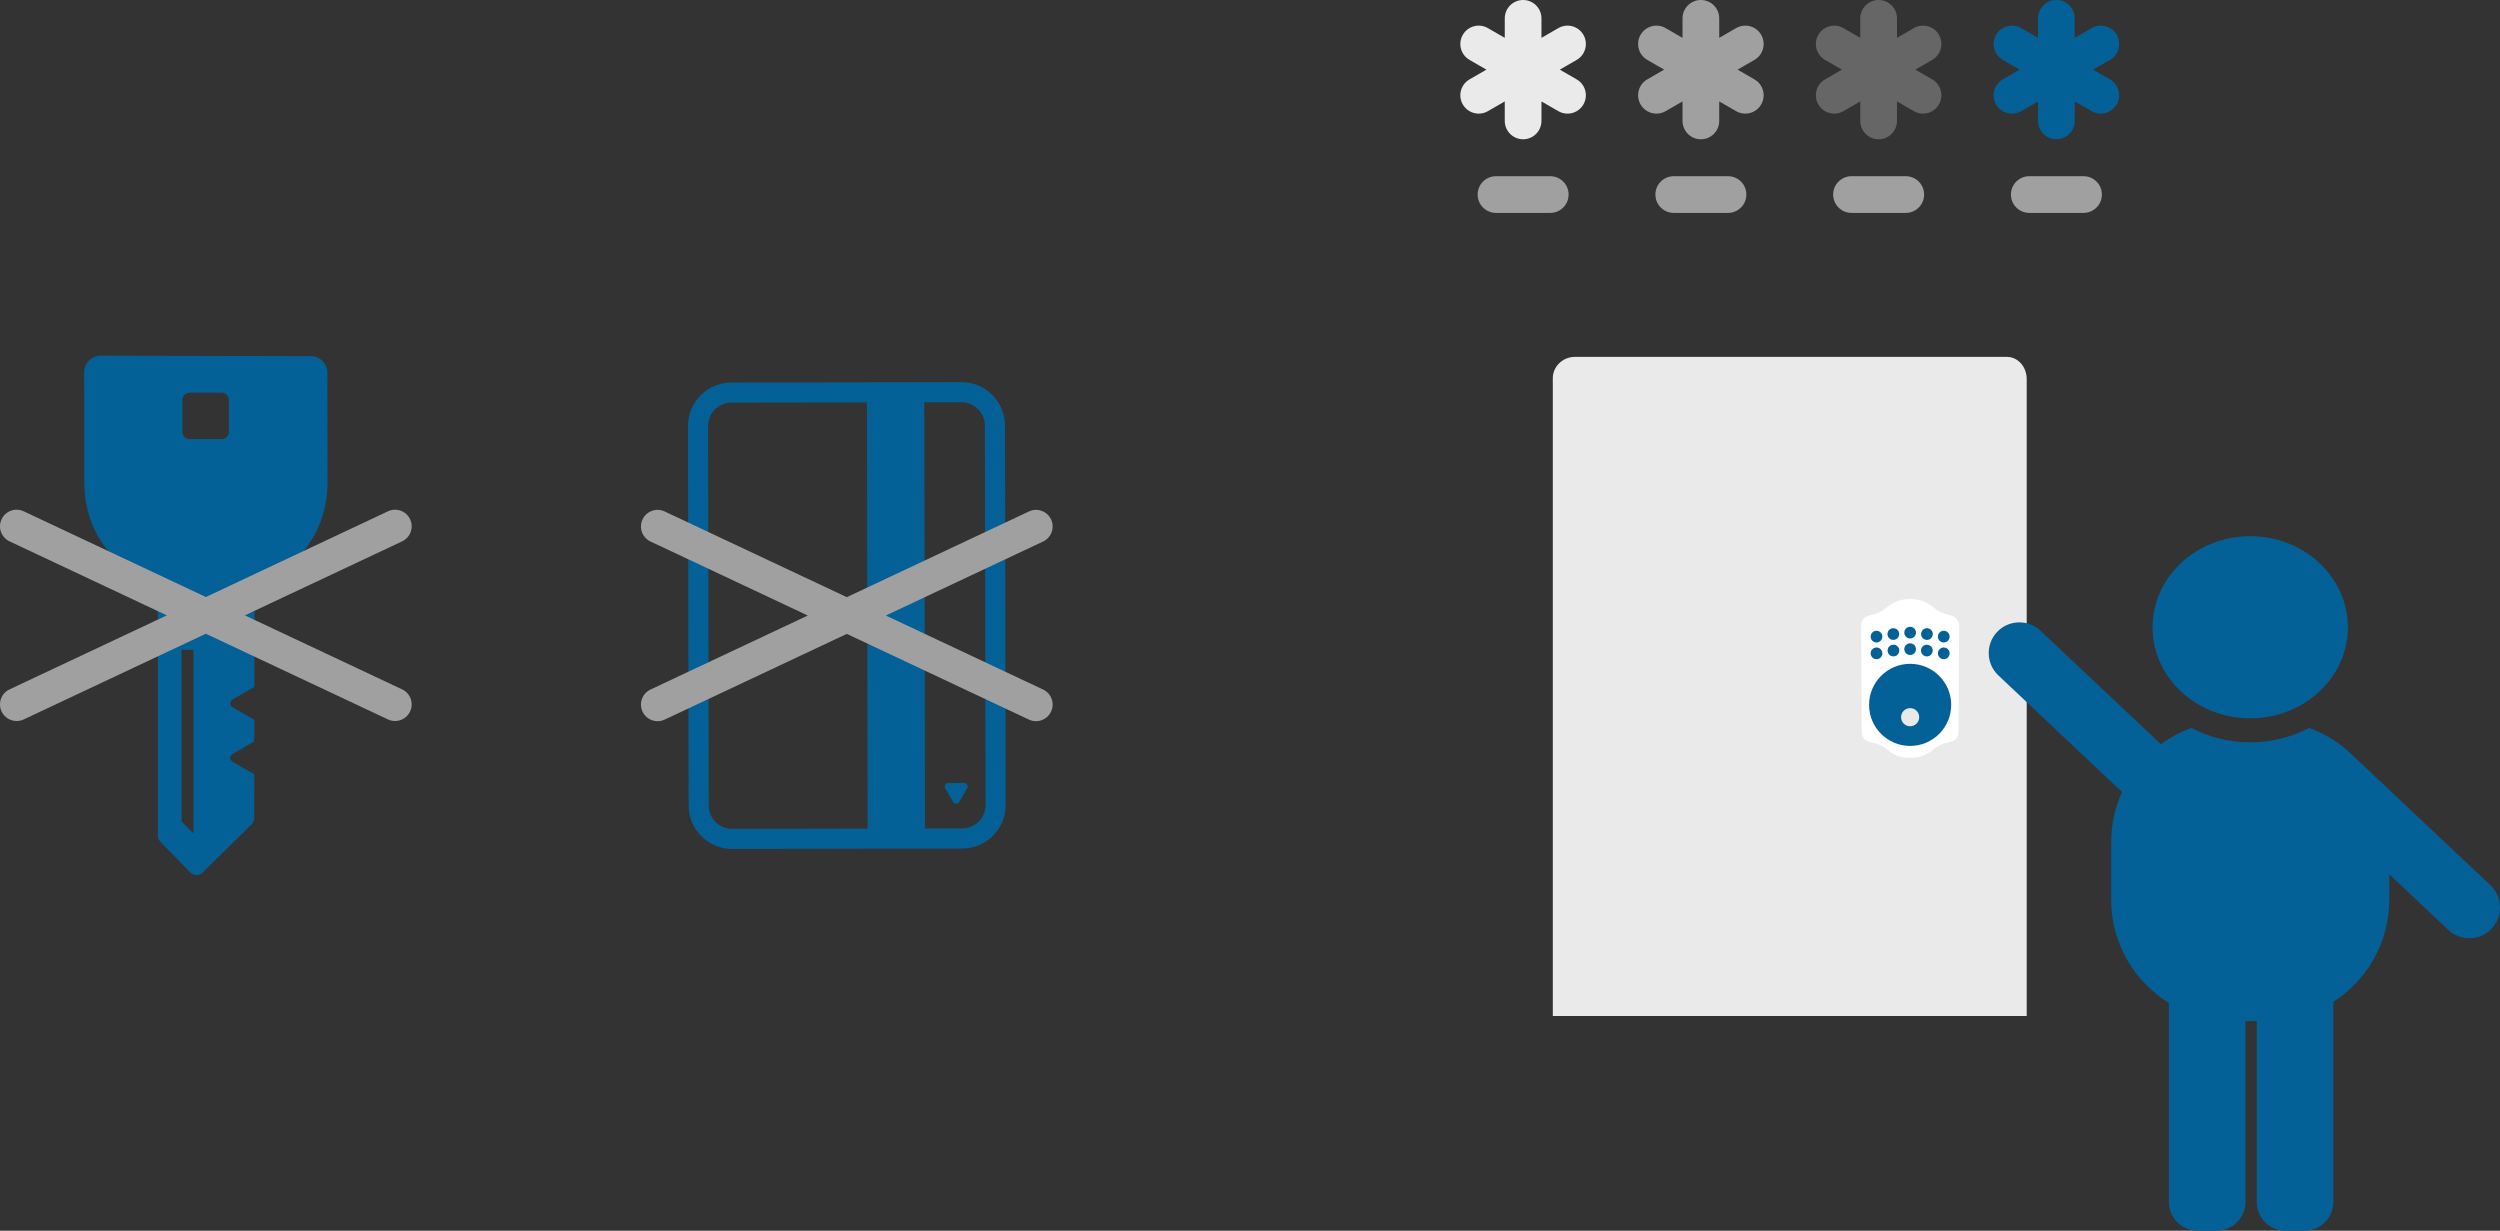 <?xml version="1.0" encoding="UTF-8"?>
<svg id="_レイヤー_1" data-name="レイヤー_1" xmlns="http://www.w3.org/2000/svg" version="1.1" viewBox="0 0 758.615 373.46">
  <rect x="0" y="0" width="758.615" height="373.46" fill="#333333" stroke="none"/>
  <!-- Generator: Adobe Illustrator 29.0.1, SVG Export Plug-In . SVG Version: 2.1.0 Build 192)  -->
  <defs>
    <style>
      .st0 {
        fill: #eaeaea;
      }

      .st1 {
        fill: #e8e9e9;
      }

      .st2 {
        fill: #a0a0a0;
      }

      .st3 {
        fill: #fff;
      }

      .st4 {
        fill: #666;
      }

      .st5 {
        fill: #036197;
      }
    </style>
  </defs>
  <g>
    <g>
      <path class="st5" d="M293.431,239.148l-2.389,4.154c-.396.689-1.39.691-1.789.003l-2.403-4.146c-.399-.688.097-1.55.892-1.551l4.792-.008c.795-.001,1.294.859.897,1.548Z"/>
      <path class="st5" d="M304.962,129.116c-.012-7.26-5.921-13.157-13.179-13.157h-.022l-69.838.116c-7.267.013-13.169,5.935-13.157,13.201l.192,115.166c.012,7.26,5.922,13.158,13.179,13.157h.022l69.837-.116h0c7.267-.013,13.169-5.935,13.157-13.201l-.192-115.166ZM222.15,251.501h-.012c-3.899,0-7.075-3.169-7.081-7.069l-.192-115.166c-.007-3.904,3.165-7.087,7.069-7.093l41.135-.068.215,129.328-41.135.068ZM291.986,251.385h0l-11.298.019-.215-129.328,11.299-.019h.012c1.876,0,3.647.736,4.99,2.074,1.345,1.341,2.088,3.115,2.091,4.995l.192,115.166c.007,3.904-3.165,7.087-7.07,7.093Z"/>
      <path class="st5" d="M292.534,237.6l-4.792.008c-.795.001-1.291.863-.892,1.551l2.403,4.146c.399.688,1.393.686,1.789-.003l2.389-4.154c.396-.689-.102-1.549-.897-1.548Z"/>
    </g>
    <path class="st5" d="M99.344,113.08c.006-2.748-2.248-5.001-5.01-5.007l-63.762-.142c-2.761-.006-5.026,2.237-5.032,4.985l.038,33.585c-0.0.068.007.135.01.203.132,14.977,9.281,26.203,22.315,30.968v75.871c0,.687.268,1.347.746,1.84l9.079,9.346c.49.504,1.161.793,1.864.801h.03c.692,0,1.357-.272,1.852-.758l14.876-14.628c.504-.496.788-1.173.789-1.88l.018-13.311-6.564-3.79c-.921-.532-.921-1.862,0-2.393l6.578-3.798.009-6.54-6.587-3.803c-.921-.532-.921-1.862,0-2.394l6.6-3.811.048-30.812c12.881-4.775,21.931-15.895,22.128-30.745.003-.068.011-.135.011-.203l-.038-33.585ZM58.711,252.977l-3.603-3.709v-52.062h3.603v55.771ZM69.454,131.078c0,1.189-.973,2.162-2.162,2.162h-9.761c-1.189,0-2.162-.973-2.162-2.162v-9.761c0-1.189.973-2.162,2.162-2.162h9.761c1.189,0,2.162.973,2.162,2.162v9.761Z"/>
    <path class="st2" d="M122.026,209.188l-47.725-22.459,47.725-22.459c2.52-1.185,3.601-4.189,2.415-6.708-1.186-2.521-4.193-3.596-6.708-2.415l-55.272,26.01-55.272-26.01c-2.52-1.181-5.522-.105-6.708,2.415-1.185,2.519-.104,5.523,2.415,6.708l47.725,22.459L2.896,209.188c-2.52,1.185-3.601,4.189-2.415,6.708.86,1.825,2.673,2.896,4.565,2.896.72,0,1.45-.155,2.143-.48l55.272-26.01,55.272,26.01c.694.326,1.424.48,2.143.48,1.891,0,3.705-1.07,4.565-2.896,1.185-2.519.104-5.523-2.415-6.708Z"/>
    <path class="st2" d="M316.525,209.237l-47.725-22.459,47.725-22.459c2.52-1.185,3.601-4.189,2.415-6.708-1.186-2.521-4.193-3.596-6.708-2.415l-55.272,26.01-55.272-26.01c-2.52-1.181-5.522-.105-6.708,2.415-1.185,2.519-.104,5.523,2.415,6.708l47.725,22.459-47.725,22.459c-2.52,1.185-3.601,4.189-2.415,6.708.86,1.825,2.673,2.896,4.565,2.896.72,0,1.45-.155,2.143-.48l55.272-26.01,55.272,26.01c.694.326,1.424.48,2.143.48,1.891,0,3.705-1.07,4.565-2.896,1.185-2.519.104-5.523-2.415-6.708Z"/>
  </g>
  <g>
    <path class="st0" d="M471.191,114.813v193.486h143.806V115.01c0-3.707-2.686-6.711-5.999-6.711h-131.123c-3.59,0-6.653,2.832-6.684,6.422-0.0.03-0.0.061-0.0.091Z"/>
    <g>
      <path class="st0" d="M478.444,24.09l-5.124-2.959,5.124-2.959c2.663-1.537,3.577-4.944,2.038-7.607-1.536-2.665-4.937-3.579-7.607-2.038l-5.123,2.958v-5.916c0-3.076-2.493-5.569-5.569-5.569-3.077,0-5.569,2.493-5.569,5.569v5.916l-5.123-2.958c-2.665-1.541-6.067-.624-7.607,2.038-1.539,2.663-.626,6.07,2.038,7.607l5.124,2.959-5.124,2.959c-2.663,1.537-3.577,4.943-2.038,7.607,1.032,1.788,2.902,2.786,4.827,2.786.945,0,1.902-.241,2.779-.749l5.123-2.958v5.916c0,3.076,2.492,5.569,5.569,5.569,3.076,0,5.569-2.493,5.569-5.569v-5.916l5.123,2.958c.878.508,1.835.749,2.779.749,1.926,0,3.796-1.001,4.828-2.786,1.539-2.663.625-6.069-2.038-7.607Z"/>
      <path class="st2" d="M470.417,64.606h-16.466c-3.076,0-5.569-2.493-5.569-5.569,0-3.076,2.493-5.569,5.569-5.569h16.466c3.076,0,5.569,2.493,5.569,5.569,0,3.076-2.493,5.569-5.569,5.569Z"/>
      <path class="st2" d="M532.386,24.09l-5.125-2.959,5.125-2.959c2.663-1.537,3.577-4.944,2.038-7.607-1.539-2.665-4.936-3.579-7.607-2.038l-5.123,2.958v-5.916c0-3.076-2.493-5.569-5.569-5.569-3.077,0-5.57,2.493-5.57,5.569v5.917l-5.125-2.959c-2.663-1.541-6.07-.624-7.607,2.038-1.539,2.663-.625,6.07,2.038,7.607l5.125,2.959-5.125,2.959c-2.663,1.537-3.577,4.943-2.038,7.607,1.032,1.788,2.902,2.786,4.828,2.786.944,0,1.901-.241,2.779-.749l5.125-2.959v5.917c0,3.076,2.493,5.569,5.57,5.569,3.076,0,5.569-2.493,5.569-5.569v-5.916l5.123,2.958c.878.508,1.835.749,2.779.749,1.925,0,3.798-1.001,4.827-2.786,1.54-2.663.626-6.069-2.038-7.607Z"/>
      <path class="st2" d="M524.357,64.606h-16.466c-3.077,0-5.569-2.493-5.569-5.569,0-3.076,2.493-5.569,5.569-5.569h16.466c3.076,0,5.569,2.493,5.569,5.569,0,3.076-2.493,5.569-5.569,5.569Z"/>
      <path class="st4" d="M586.327,24.09l-5.124-2.959,5.124-2.959c2.663-1.537,3.577-4.944,2.038-7.607-1.538-2.665-4.94-3.579-7.607-2.038l-5.123,2.958v-5.916c0-3.076-2.493-5.569-5.569-5.569-3.077,0-5.569,2.493-5.569,5.569v5.916l-5.123-2.958c-2.663-1.541-6.07-.624-7.607,2.038-1.539,2.663-.626,6.07,2.038,7.607l5.124,2.959-5.124,2.959c-2.663,1.537-3.577,4.943-2.038,7.607,1.032,1.788,2.902,2.786,4.827,2.786.945,0,1.902-.241,2.779-.749l5.123-2.958v5.916c0,3.076,2.492,5.569,5.569,5.569,3.076,0,5.569-2.493,5.569-5.569v-5.916l5.123,2.958c.877.508,1.835.749,2.779.749,1.926,0,3.796-1.001,4.828-2.786,1.539-2.663.625-6.069-2.038-7.607Z"/>
      <path class="st2" d="M578.298,64.606h-16.465c-3.077,0-5.569-2.493-5.569-5.569,0-3.076,2.493-5.569,5.569-5.569h16.465c3.077,0,5.569,2.493,5.569,5.569,0,3.076-2.493,5.569-5.569,5.569Z"/>
      <path class="st5" d="M640.267,24.09l-5.124-2.959,5.124-2.959c2.663-1.537,3.577-4.944,2.037-7.607-1.536-2.665-4.938-3.579-7.607-2.038l-5.123,2.958v-5.916c0-3.076-2.492-5.569-5.569-5.569-3.076,0-5.569,2.493-5.569,5.569v5.916l-5.123-2.958c-2.663-1.541-6.068-.624-7.607,2.038-1.539,2.663-.625,6.07,2.038,7.607l5.124,2.959-5.124,2.959c-2.663,1.537-3.577,4.943-2.038,7.607,1.032,1.788,2.902,2.786,4.828,2.786.945,0,1.901-.241,2.779-.749l5.123-2.958v5.916c0,3.076,2.493,5.569,5.569,5.569,3.077,0,5.569-2.493,5.569-5.569v-5.916l5.123,2.958c.877.508,1.835.749,2.779.749,1.925,0,3.796-1.001,4.827-2.786,1.539-2.663.626-6.069-2.037-7.607Z"/>
      <path class="st2" d="M632.24,64.606h-16.466c-3.076,0-5.569-2.493-5.569-5.569,0-3.076,2.493-5.569,5.569-5.569h16.466c3.076,0,5.569,2.493,5.569,5.569,0,3.076-2.493,5.569-5.569,5.569Z"/>
    </g>
    <g>
      <path class="st3" d="M579.624,229.984c-2.016,0-4.414-.377-6.889-2.448-2.475-2.072-4.143-2.018-5.677-2.502s-2.125-1.614-2.125-3.229-.18-29.092-.18-31.118c0-1.07-.141-1.576.76-2.899.901-1.323,2.59-.816,5.319-2.28,1.942-1.041,3.687-3.743,8.792-3.743M579.624,229.984c2.016,0,4.414-.377,6.889-2.448,2.475-2.072,4.143-2.018,5.677-2.502s2.125-1.614,2.125-3.229.18-29.092.18-31.118c0-1.07.141-1.576-.76-2.899-.901-1.323-2.591-.816-5.319-2.28-1.942-1.041-3.687-3.743-8.792-3.743"/>
      <g>
        <g>
          <circle class="st5" cx="589.828" cy="193.179" r="1.776"/>
          <circle class="st5" cx="589.828" cy="198.251" r="1.776"/>
          <circle class="st5" cx="584.696" cy="197.406" r="1.776"/>
          <circle class="st5" cx="584.727" cy="192.4" r="1.776"/>
          <circle class="st5" cx="569.42" cy="193.179" r="1.776"/>
          <circle class="st5" cx="569.42" cy="198.251" r="1.776"/>
          <circle class="st5" cx="574.553" cy="197.406" r="1.776"/>
          <circle class="st5" cx="574.522" cy="192.4" r="1.776"/>
        </g>
        <circle class="st5" cx="579.624" cy="191.967" r="1.776"/>
        <circle class="st5" cx="579.624" cy="196.979" r="1.776"/>
      </g>
      <circle class="st5" cx="579.624" cy="213.89" r="12.458"/>
      <circle class="st1" cx="579.624" cy="217.628" r="2.754"/>
    </g>
    <g>
      <path class="st5" d="M755.7,268.604l-41.7-39.305c-.408-.401-.823-.795-1.248-1.177l-.088-.083c-.009-.008-.018-.015-.027-.023-3.465-3.081-7.515-5.519-11.962-7.125-5.294,2.778-11.38,4.368-17.854,4.368s-12.561-1.591-17.854-4.368c-3.333,1.204-6.443,2.875-9.251,4.933l-36.543-34.444c-3.73-3.516-9.658-3.34-13.174.39v0c-3.516,3.73-3.34,9.658.389,13.173l37.534,35.378c-2.113,4.645-3.292,9.804-3.292,15.24v17.419c0,13.257,7.003,24.871,17.505,31.365v60.37c0,4.831,3.917,8.746,8.746,8.746h5.736c4.83,0,8.744-3.915,8.744-8.746v-54.881h3.446v54.881c0,4.831,3.915,8.746,8.746,8.746h5.734c4.832,0,8.746-3.915,8.746-8.746v-60.711c10.208-6.55,16.979-17.994,16.979-31.024v-7.69l17.905,16.877c3.73,3.516,9.658,3.34,13.173-.39l0-0c3.516-3.73,3.34-9.658-.39-13.173Z"/>
      <path class="st5" d="M682.82,217.969c16.367,0,29.633-12.37,29.633-27.628,0-15.262-13.266-27.634-29.633-27.634-16.368,0-29.634,12.372-29.634,27.634,0,15.258,13.266,27.628,29.634,27.628Z"/>
    </g>
  </g>
</svg>
